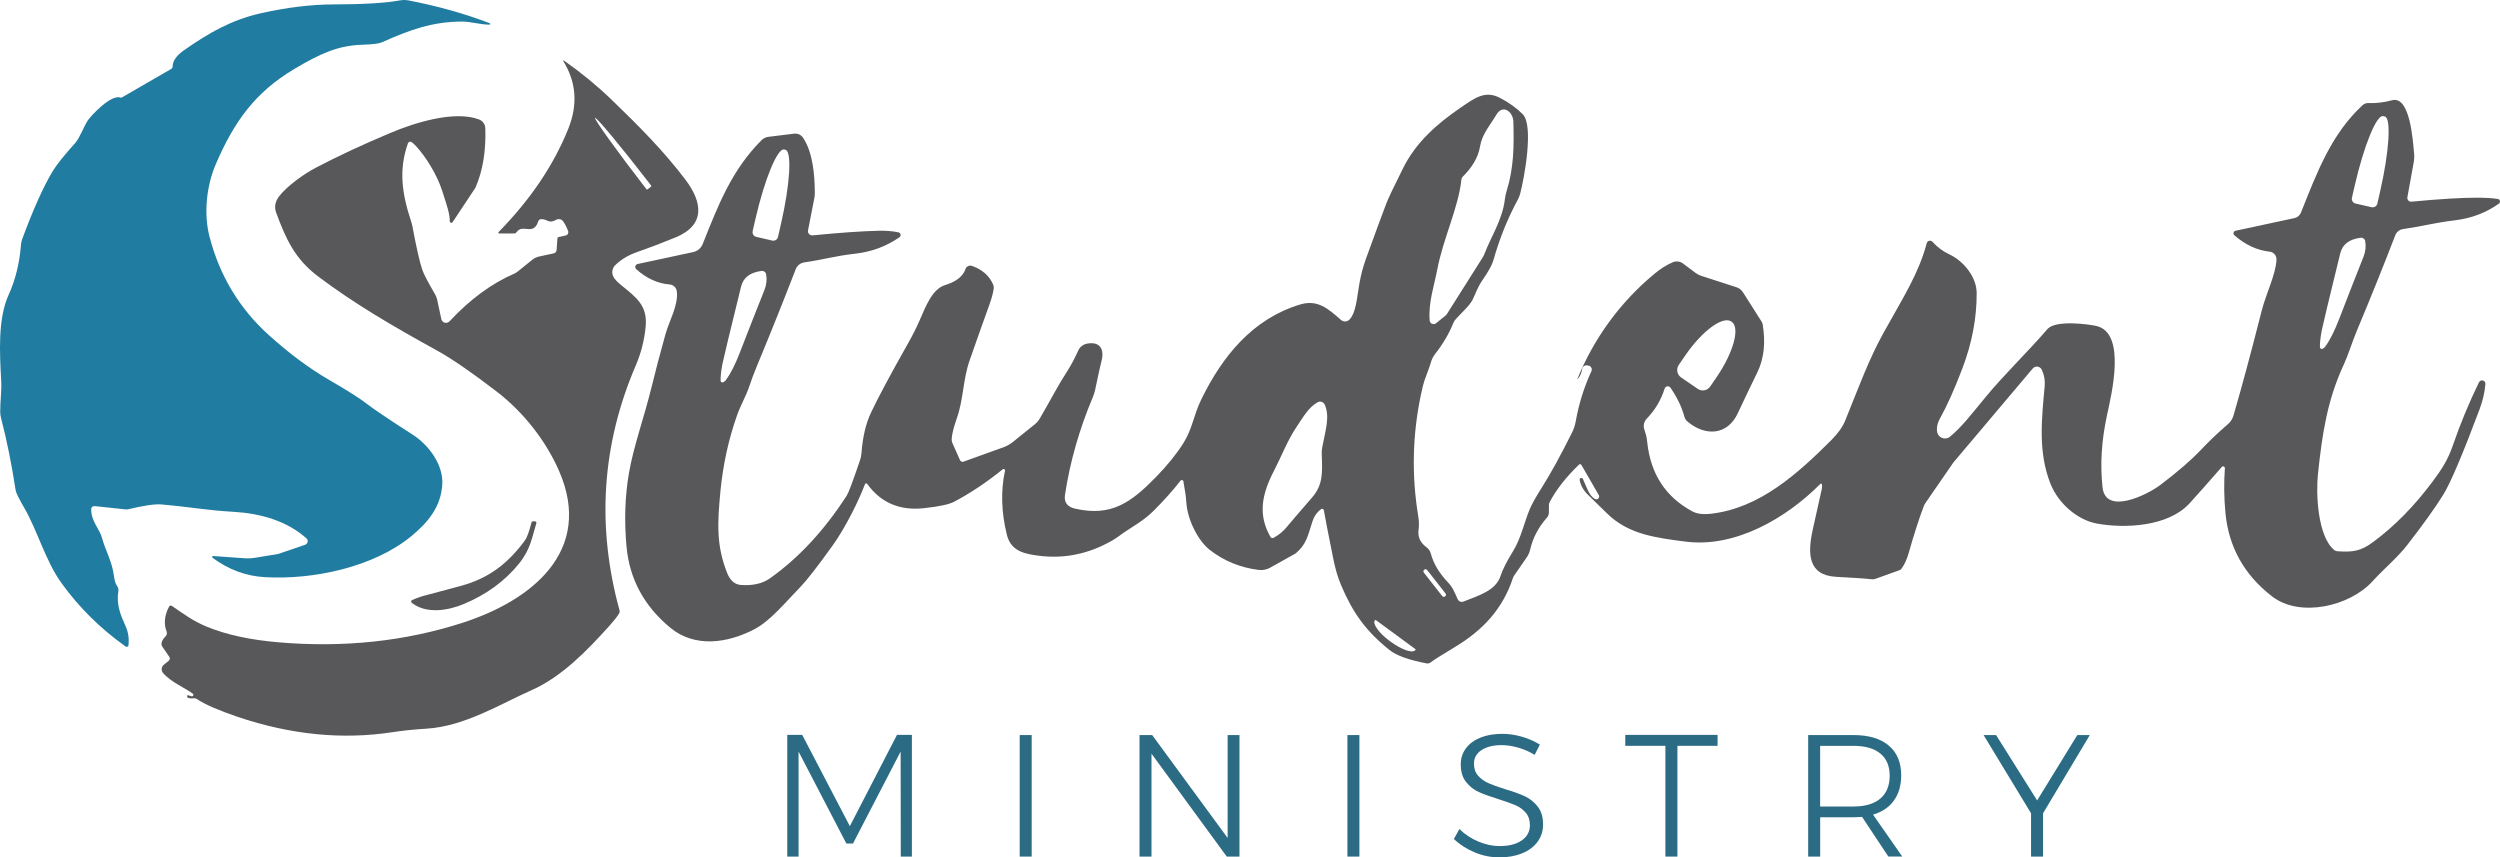 <?xml version="1.0" encoding="UTF-8"?><svg id="Layer_2" xmlns="http://www.w3.org/2000/svg" viewBox="0 0 690.21 236.73"><defs><style>.cls-1{fill:#2b6c84;}.cls-2{fill:#207ca1;}.cls-3{fill:#58585a;}</style></defs><g id="Layer_1-2"><polygon class="cls-1" points="562.42 220.99 551.09 202.94 547.64 202.94 560.74 224.54 560.74 236.49 564.05 236.49 564.05 224.54 576.96 202.94 573.51 202.94 562.42 220.99"/><path class="cls-1" d="M522.87,221.03c1.34-1.86,2.02-4.18,2.02-6.96,0-3.55-1.14-6.3-3.43-8.23-2.29-1.94-5.53-2.9-9.72-2.9h-12.53v33.55h3.31v-10.85h9.22c.54,0,1.33-.03,2.35-.1l7.25,10.94h3.84l-8.06-11.57c2.5-.74,4.42-2.03,5.76-3.89ZM511.73,222.67h-9.22v-16.75h9.22c3.2,0,5.66.7,7.39,2.11,1.73,1.41,2.59,3.46,2.59,6.14s-.86,4.86-2.59,6.31c-1.73,1.46-4.19,2.18-7.39,2.18Z"/><polygon class="cls-1" points="448.71 205.91 459.79 205.91 459.79 236.49 463.11 236.49 463.11 205.91 474.19 205.91 474.19 202.89 448.71 202.89 448.71 205.91"/><path class="cls-1" d="M421.03,219.86c-1.39-.66-3.22-1.32-5.5-1.99-1.95-.61-3.49-1.16-4.61-1.66-1.12-.5-2.06-1.18-2.83-2.04-.77-.86-1.15-1.98-1.15-3.36,0-1.57.7-2.81,2.09-3.72,1.39-.91,3.24-1.37,5.54-1.37,1.44,0,2.98.23,4.61.7,1.63.46,3.14,1.13,4.51,1.99l1.44-2.83c-1.41-.9-3.03-1.62-4.87-2.16-1.84-.54-3.67-.82-5.5-.82-2.27,0-4.27.34-6,1.03-1.73.69-3.07,1.67-4.03,2.95-.96,1.28-1.44,2.77-1.44,4.46,0,1.99.48,3.59,1.44,4.82.96,1.23,2.13,2.16,3.5,2.78,1.38.62,3.2,1.29,5.47,1.99,2.02.64,3.58,1.2,4.7,1.68,1.12.48,2.06,1.17,2.83,2.06s1.15,2.05,1.15,3.46c0,1.76-.75,3.16-2.26,4.2-1.5,1.04-3.54,1.56-6.1,1.56-1.92,0-3.87-.42-5.86-1.25-1.99-.83-3.73-1.98-5.23-3.46l-1.54,2.74c1.6,1.54,3.51,2.77,5.74,3.7,2.22.93,4.5,1.39,6.84,1.39s4.46-.38,6.29-1.13,3.24-1.82,4.25-3.19c1.01-1.38,1.51-2.96,1.51-4.75,0-2.05-.49-3.7-1.46-4.94-.98-1.25-2.16-2.2-3.55-2.86Z"/><rect class="cls-1" x="372" y="202.94" width="3.31" height="33.55"/><polygon class="cls-1" points="338.93 231.35 318.1 202.94 314.6 202.94 314.6 236.49 317.91 236.49 317.91 208.07 338.69 236.49 342.2 236.49 342.2 202.94 338.93 202.94 338.93 231.35"/><rect class="cls-1" x="281.52" y="202.94" width="3.31" height="33.55"/><polygon class="cls-1" points="234.63 228.09 221.48 202.89 217.35 202.89 217.35 236.49 220.47 236.49 220.47 207.5 233.67 232.89 235.49 232.89 248.65 207.5 248.69 236.49 251.76 236.49 251.76 202.89 247.64 202.89 234.63 228.09"/><path class="cls-2" d="M64.4,141.3c7.43.43,14.71,2.43,20.2,7.33.14.12.24.27.3.44.19.54-.11,1.14-.66,1.33l-7.23,2.47c-.16.05-.32.09-.48.12l-6.28,1.03c-.85.14-1.71.18-2.57.12l-8.81-.63c-.1,0-.19.03-.25.11-.09.12-.06.29.07.38,4.39,3.25,9.17,5.03,14.36,5.34,13.56.8,30.27-2.83,40.59-11.38,4.63-3.84,8.04-8.03,8.46-14.09.39-5.49-3.7-10.97-8.03-13.77-6.71-4.32-10.92-7.15-12.62-8.48-1.96-1.54-5.54-3.82-10.75-6.83-5.39-3.13-10.9-7.24-16.52-12.31-8.07-7.29-13.51-16.31-16.32-27.06-1.73-6.6-.76-14.34,1.71-20.08,4.99-11.6,10.76-19.81,21.69-26.3,7.2-4.28,12.03-6.47,18.76-6.69,2.8-.09,4.59-.3,5.36-.65,8.01-3.56,13.89-5.66,21.97-5.75,2.56-.03,5.34.88,7.8.85.07,0,.13-.05.16-.11.05-.1,0-.22-.09-.27-6.91-2.65-14.38-4.75-22.4-6.3-.8-.15-1.62-.16-2.42-.01-3.89.72-9.99,1.09-18.3,1.11-6.13.01-12.77.81-19.92,2.4-8.13,1.81-14.32,5.32-21.38,10.25-2.09,1.46-3.13,2.96-3.14,4.49,0,.28-.15.53-.39.67l-13.62,7.87c-.13.08-.29.09-.43.04-2.61-.94-8.18,5.08-9.01,6.35-1.12,1.71-2.18,4.79-3.48,6.23-3.03,3.36-5.11,5.96-6.22,7.81-2.56,4.27-5.36,10.51-8.39,18.72-.17.47-.28.96-.32,1.46-.39,5.11-1.53,9.75-3.42,13.9C-.67,88.11-.07,97.72.34,105.27c.14,2.65-.3,5.7-.28,8.39,0,.61.09,1.22.24,1.81,1.59,6.11,2.93,12.73,4.01,19.86.11.71.9,2.32,2.35,4.81,3.62,6.21,5.86,14.64,10.29,20.81,4.84,6.73,10.75,12.58,17.73,17.54.07.05.16.09.26.09.28.02.51-.19.54-.46.2-2.53-.12-3.85-1.34-6.49-1.41-3.05-1.9-5.82-1.47-8.33.1-.57-.05-1.15-.4-1.62-.38-.5-.66-1.44-.83-2.81-.5-3.85-2.47-7.3-3.19-10.08-.79-3.03-3.06-4.64-3.07-8.22,0-.03,0-.06,0-.09.05-.46.46-.79.93-.75l8.62.91c.24.02.48,0,.72-.05,4.25-1.03,7.29-1.47,9.12-1.32,2.53.21,5.95.58,10.24,1.13,3.28.42,6.48.72,9.6.9Z"/><path class="cls-3" d="M175.53,100.89c1.47-3.43,2.38-7.02,2.73-10.75.53-5.78-2.54-8-6.77-11.42-1.17-.95-1.91-1.77-2.22-2.48-.45-1.05-.21-2.27.61-3.06,1.6-1.53,3.52-2.7,5.75-3.49,3.67-1.29,7.29-2.67,10.87-4.14,8.44-3.47,7.39-9.81,2.69-16.01-5.87-7.74-12.48-14.44-20.43-22.1-3.93-3.79-8.29-7.37-13.06-10.72-.04-.05-.12-.05-.17-.01-.05.04-.05.12-.01.17,3.6,5.79,4.05,12.03,1.36,18.71-4.05,10.05-10.46,19.54-19.24,28.49-.04.04-.06.09-.06.15,0,.12.1.22.22.22h4.24c.21,0,.41-.11.54-.29,1.7-2.6,4.68,1.15,6.02-3.06.11-.34.41-.57.77-.59,1.81-.1,2.01,1.38,4.15.19.67-.38,1.5-.22,1.93.37.5.69.97,1.6,1.4,2.71.02.04.03.09.04.13.11.5-.2.99-.7,1.1l-1.97.42c-.18.04-.31.19-.32.37l-.23,3.23c-.03.45-.36.83-.8.92l-4,.86c-.71.15-1.37.47-1.93.92l-4.01,3.24c-.3.24-.63.44-.98.59-6.23,2.7-12.18,7.08-17.84,13.14-.19.2-.43.34-.7.4-.72.15-1.42-.3-1.57-1.02l-1.15-5.36c-.12-.54-.32-1.05-.6-1.52-1.95-3.32-3.12-5.58-3.52-6.77-.73-2.19-1.62-6.12-2.67-11.77-.1-.51-.23-1.02-.39-1.52-2.56-7.74-3.47-14.26-.88-21.58.01-.03.03-.06.04-.09.18-.33.58-.45.9-.28.31.17.73.55,1.28,1.14,2.69,2.91,5.79,7.85,7.25,12.4,1.34,4.19,2.09,6.28,2.07,8.37,0,.14.07.26.18.34.19.14.46.09.6-.1l6.2-9.34c.06-.08.11-.17.15-.26,2.01-4.65,2.9-10.1,2.69-16.34-.04-1.09-.73-2.04-1.75-2.43-6.72-2.52-17.59.83-24.39,3.7-7.73,3.25-14.65,6.48-20.76,9.69-3.28,1.72-7.86,5.05-9.99,7.79-1.15,1.47-1.43,3.01-.84,4.6,2.71,7.3,5.14,12.72,11.61,17.6,9.91,7.47,20.77,13.82,32.85,20.46,3.93,2.16,9.38,5.91,16.34,11.24,7.62,5.84,13.71,13.79,17.26,21.89,9.76,22.26-7.73,35.87-26.43,41.94-15.98,5.19-33.03,7-51.14,5.44-7.73-.67-14.26-2.09-19.58-4.27-3.69-1.51-6-3.22-9.73-5.78-.02-.01-.03-.02-.05-.03-.25-.13-.57-.04-.7.22-1.29,2.45-1.52,4.75-.69,6.89.18.44.07.95-.26,1.3-1.13,1.16-1.43,2.14-.9,2.93,0,0,0,0,.01,0l1.9,2.77c.24.35.17.82-.16,1.08l-1.35,1.09s-.03.03-.05.04c-.67.58-.74,1.6-.15,2.27,2.25,2.58,6.16,4.12,8.19,5.69.14.1.2.29.14.46-.07.21-.3.32-.51.24l-1.04-.3s-.02,0-.03,0c-.05,0-.09.04-.09.09l-.03.35c0,.11.06.21.16.25.55.2,1.02.26,1.43.19.42-.08.85.01,1.2.25,2.1,1.43,5.85,3.06,11.25,4.89,14.63,4.93,28.86,6.33,42.69,4.2,2.85-.44,5.98-.76,9.38-.97,10.52-.64,20.49-6.87,28.95-10.61,8.38-3.71,15.25-10.83,21.51-17.77,1.27-1.42,2.17-2.56,2.68-3.41.16-.27.2-.59.12-.9-6.38-23.23-4.88-45.76,4.49-67.59ZM179.72,51.15l.06.08c.07.09.05.23-.04.3l-.96.75c-.1.07-.23.06-.31-.04,0,0,0,0,0,0l-.06-.08c-8.14-10.53-14.45-19.3-14.11-19.61.4-.23,7.29,8.08,15.42,18.6Z"/><path class="cls-3" d="M646.99,100.88c1.39-3.04,2.37-6.4,3.65-9.45,3.96-9.46,7.51-18.28,10.65-26.46.35-.92,1.17-1.58,2.15-1.72,5.86-.86,8.42-1.71,14.42-2.44,4.47-.54,8.48-2.07,12.04-4.58.16-.11.27-.28.3-.48.06-.39-.2-.76-.6-.82-1.4-.22-3.24-.34-5.53-.35-4.34-.02-10.44.35-18.31,1.1-.09,0-.19,0-.28-.01-.57-.1-.94-.64-.84-1.2l1.75-9.65c.15-.82.19-1.66.1-2.49-.34-3.56-1.11-15.99-6.08-14.65-2.29.61-4.47.87-6.52.77-.6-.03-1.19.19-1.63.6-8.6,7.96-12.48,18.31-17.01,29.66-.31.76-.97,1.33-1.78,1.5l-16.27,3.5c-.16.03-.3.11-.4.23-.26.3-.23.76.07,1.02,3.04,2.65,6.28,4.15,9.73,4.52,1.11.12,1.94,1.07,1.9,2.18-.15,4.07-2.88,9.38-4.1,14.19-2.85,11.26-5.44,20.88-7.77,28.87-.27.94-.82,1.78-1.56,2.41-2.54,2.17-5.01,4.52-7.42,7.06-2.73,2.88-6.48,6.12-11.25,9.73-3.45,2.61-15.1,8.49-15.93.57-.67-6.34-.29-12.63,1.21-19.71,1.2-5.61,5.53-22.88-2.93-24.79-1.89-.43-11.21-1.76-13.48.87-5.61,6.49-11.85,12.44-17.01,18.69-4.33,5.23-6.53,8.21-9.91,11.03-.82.68-2.05.63-2.88-.12-1.23-1.1-.69-3.47.08-4.84,1.96-3.49,4.05-8.16,6.27-14,2.63-6.94,3.94-13.86,3.91-20.75-.02-4.26-3.46-8.74-7.59-10.67-1.73-.8-3.27-1.95-4.62-3.45-.12-.13-.27-.22-.44-.27-.49-.13-1,.16-1.13.65-2.29,8.5-6.35,14.7-11.86,24.62-4.13,7.44-6.86,14.99-10.61,24.26-.74,1.82-2.01,3.63-3.82,5.44-9.39,9.38-19.79,18.78-33.13,20.37-2.25.27-4.01.06-5.27-.62-7.4-3.97-11.56-10.34-12.48-19.1-.18-1.76-.49-2.51-.83-3.61-.32-1.02-.05-2.14.7-2.91,2.29-2.36,3.93-5.12,4.93-8.29.06-.2.19-.36.36-.48.42-.28.98-.18,1.26.24,1.87,2.73,3.14,5.4,3.83,7.99.14.51.43.97.83,1.32,5.02,4.24,11.1,3.78,13.92-2.27,1.68-3.59,3.48-7.35,5.4-11.3,1.82-3.73,2.31-8.14,1.48-13.21-.05-.27-.14-.53-.29-.76l-5.17-8.14c-.41-.65-1.04-1.13-1.77-1.37l-9.79-3.17c-.54-.18-1.05-.44-1.5-.78l-3.48-2.61c-.83-.62-1.92-.74-2.87-.33-1.72.75-3.44,1.84-5.15,3.27-9.39,7.86-16.45,17.51-21.16,28.94-.01.01,0,.03,0,.04.01.01.03,0,.04,0,.67-.64,1.1-1.58,1.31-2.83,0,0,0-.01,0-.02.12-.64.74-1.06,1.38-.94l.38.07c.09.02.18.04.26.08.54.25.77.88.53,1.42-2.03,4.4-3.47,8.99-4.32,13.78-.21,1.15-.57,2.26-1.09,3.29-3.1,6.21-5.84,11.2-8.22,14.96-1.7,2.69-2.84,4.72-3.41,6.1-1.53,3.68-2.43,8.06-4.58,11.55-1.75,2.83-2.9,5.1-3.45,6.81-1.33,4.14-5.98,5.43-10.26,7.14-.61.25-1.31-.03-1.59-.63-.96-2.1-1.34-3.24-2.69-4.66-2.43-2.55-4.01-5.21-4.74-7.97-.18-.68-.59-1.28-1.15-1.69-1.75-1.3-2.5-2.89-2.24-4.78.17-1.21.14-2.52-.09-3.92-1.84-11.13-1.6-22.24.72-33.34.41-2.01.81-3.52,1.18-4.52.96-2.57,1.48-4.03,1.56-4.37.22-.89.63-1.72,1.19-2.45,2.19-2.79,3.86-5.63,5.02-8.52.18-.44.44-.85.77-1.2l2.91-3.05c.57-.59,1.07-1.24,1.51-1.93.98-1.91,1.46-3.67,2.94-5.8,1.61-2.33,2.6-4.14,2.96-5.41,1.71-6.03,3.94-11.57,6.69-16.62.3-.54.53-1.11.69-1.71,1.12-4.22,3.83-18.81.73-21.96-1.64-1.67-3.71-3.17-6.22-4.49-4.17-2.2-6.92-.1-11.19,2.83-6.3,4.33-12.09,9.41-15.64,16.54-2.56,5.15-4.07,8.31-4.52,9.48-.79,2-2.7,7.19-5.75,15.58-.75,2.07-1.35,4.32-1.78,6.75-.72,4.05-.91,8.05-2.74,9.98-.62.66-1.66.71-2.34.11-3.6-3.16-6.49-5.74-11.39-4.24-13.08,4.01-21.36,14.25-27.18,26.16-2.15,4.4-2.43,8.1-4.97,12.12-1.9,3-4.39,6.08-7.47,9.25-6.96,7.15-12.44,11.09-22.4,8.81-2.17-.49-3.11-1.76-2.8-3.81,1.38-9.11,3.95-18.13,7.72-27.05.26-.63.46-1.27.6-1.93.97-4.57,1.52-7.1,1.67-7.59.89-2.98.18-5.69-3.45-5.25-1.4.17-2.36.83-2.88,1.98-1.03,2.25-1.98,4.05-2.85,5.4-3.02,4.66-4.35,7.53-7.85,13.51-.31.52-.71.98-1.18,1.36l-6.16,4.97c-.8.64-1.7,1.15-2.67,1.49l-10.98,3.95c-.37.13-.78-.05-.95-.41l-2.09-4.71c-.17-.37-.24-.79-.21-1.2.11-1.4.57-3.27,1.4-5.6,1.87-5.29,1.71-10.75,3.53-15.97,1.78-5.12,3.6-10.25,5.46-15.38.63-1.76,1.04-3.27,1.22-4.52.05-.35,0-.7-.13-1.02-1.01-2.45-2.96-4.2-5.87-5.24,0,0,0,0-.01,0-.73-.25-1.53.13-1.78.85-.88,2.53-3.39,3.76-5.63,4.44-3.58,1.09-5.39,5.98-7.08,9.83-.88,2.01-1.92,4.08-3.13,6.21-4.93,8.73-8.36,15.14-10.29,19.25-1.4,2.98-2.27,6.69-2.6,11.14-.05.66-.19,1.31-.4,1.93-1.95,5.75-3.17,9.01-3.66,9.76-6.17,9.57-13.23,17.19-21.19,22.84-2.04,1.45-4.72,2.07-8.03,1.84-2.01-.13-3.15-1.68-3.8-3.31-2.98-7.52-2.71-13.55-1.87-22.42.71-7.42,2.25-14.48,4.63-21.19,1.02-2.86,2.49-5.3,3.32-7.83.6-1.81,1.35-3.81,2.26-6,3.47-8.33,7-17.14,10.6-26.44.39-1,1.29-1.71,2.36-1.87,5.48-.79,8.41-1.77,14.06-2.4,4.53-.51,8.6-2.02,12.21-4.54.16-.11.27-.27.31-.46.09-.41-.17-.8-.58-.89-1.64-.35-3.47-.49-5.49-.44-4.7.11-10.77.54-18.22,1.27-.11.01-.23,0-.34-.02-.63-.12-1.05-.73-.92-1.36l1.73-8.82c.11-.53.16-1.06.15-1.6-.04-4.84-.51-11.04-3.25-15.15-.54-.81-1.49-1.25-2.45-1.13l-7.13.88c-.71.09-1.37.41-1.88.92-8.21,8.22-11.92,17.8-16.26,28.7-.44,1.11-1.42,1.93-2.59,2.19l-15.36,3.3c-.18.04-.34.13-.46.27-.3.35-.26.87.08,1.17,2.87,2.55,5.94,3.95,9.23,4.21,1.01.08,1.83.85,1.96,1.85.51,3.82-2.11,8.21-3.13,11.9-1.52,5.46-2.79,10.27-3.8,14.44-2.01,8.3-4.99,16.39-6.29,23.93-1.09,6.39-1.31,13.14-.66,20.24.83,9.01,4.89,16.5,12.18,22.48,6.73,5.51,15.73,4.2,23.11.35,4.39-2.29,8.62-7.47,12.71-11.68,1.71-1.75,4.68-5.56,8.91-11.45,3.63-5.05,7.33-12.65,8.92-16.92.02-.06.07-.12.12-.16.16-.11.38-.08.5.08,3.75,5.19,8.97,7.43,15.65,6.7,4.2-.45,6.99-1.05,8.38-1.79,4.52-2.4,8.98-5.38,13.38-8.94.09-.08.21-.1.33-.08.21.04.35.25.3.46-1.19,5.57-1.02,11.46.51,17.65.83,3.35,3.01,4.72,6.02,5.36,7.15,1.5,13.98.71,20.49-2.38,1.78-.85,3.19-1.65,4.23-2.42,3.68-2.75,6.65-4,9.85-7.2,2.84-2.85,5.3-5.6,7.37-8.26.07-.09.16-.15.27-.17.24-.04.47.12.52.37.47,2.59.73,4.46.79,5.61.25,4.88,3.25,10.78,6.48,13.3,3.94,3.07,8.46,4.92,13.56,5.54,1.07.13,2.16-.09,3.11-.62l6.93-3.87s.09-.06.14-.09c2.97-2.54,3.25-4.62,4.62-8.83.47-1.43,1.27-2.56,2.4-3.38.06-.04.12-.07.19-.08.26-.05.5.12.54.37.42,2.36,1.3,6.88,2.65,13.57.54,2.69,1.24,5.05,2.11,7.1,3.17,7.5,6.75,12.67,13.44,17.98,1.89,1.5,5.29,2.72,10.18,3.65.4.08.81-.03,1.13-.28.81-.64,3.03-2.04,6.64-4.21,7.66-4.58,13.24-10.49,16.06-19.07.08-.24.19-.46.33-.67l3.53-5.11c.42-.61.71-1.29.88-2,.75-3.29,2.3-6.25,4.65-8.89.35-.4.55-.91.55-1.45v-1.96c0-.31.07-.61.21-.89,1.78-3.4,4.48-6.85,8.09-10.35.02-.02.05-.04.07-.06.2-.12.47-.05.6.16l4.8,8.32c.14.24.14.54,0,.78-.21.37-.69.51-1.06.29-1.68-.95-2.28-3.3-3.33-5.53-.09-.2-.3-.31-.51-.27-.26.05-.42.29-.38.55.27,1.53,1.08,2.94,2.41,4.21,1.51,1.45,3.22,3.12,5.13,5.01,5.87,5.81,13.53,6.75,21.7,7.8,13.64,1.76,27.73-6.39,37.19-15.92.04-.04.09-.07.14-.08.15-.03.29.06.32.21.07.37.06.8-.05,1.28-.5,2.14-1.33,5.89-2.5,11.24-1.43,6.53-1.37,12.58,6.5,12.99,4.79.25,8.04.47,9.73.67.38.05.77,0,1.13-.13l6.57-2.36c.27-.1.51-.28.67-.53.8-1.21,1.41-2.53,1.82-3.98,1.57-5.5,2.98-9.88,4.23-13.13.13-.35.31-.68.52-.99l7.57-10.98s.03-.05.05-.08l21.94-25.99c.14-.17.32-.3.52-.4.75-.35,1.64-.02,1.99.73.68,1.43.95,2.95.8,4.55-.8,8.86-1.92,18.15,1.64,27.01,2.17,5.4,7.44,9.94,12.8,10.91,7.63,1.39,19.6.88,25.5-5.53,2.01-2.19,5-5.55,8.96-10.1.1-.12.25-.18.4-.17.27.02.46.26.45.53-.29,3.98-.24,8.07.15,12.27.88,9.45,5.18,17.16,12.89,23.11,7.71,5.95,21.41,2.72,27.68-4.13,3.42-3.75,6.83-6.45,9.75-10.22,4.33-5.58,7.6-10.15,9.81-13.7,1.99-3.2,5.32-11.03,9.99-23.48.91-2.43,1.47-4.78,1.66-7.07.04-.4-.18-.79-.54-.96-.47-.22-1.03,0-1.25.47-2.77,5.71-5.15,11.46-7.15,17.27-1.42,4.1-2.97,6.53-5.63,10.1-5.03,6.75-10.5,12.31-16.39,16.68-3.52,2.62-5.76,2.85-9.88,2.57-.36-.02-.69-.16-.96-.39-4.57-3.9-5-15.59-4.43-20.93,1.18-11.19,2.57-20.25,7.02-29.99ZM649.33,54.6l.75-3.27c2.53-11.05,6.04-19.68,7.85-19.27,0,0,0,0,0,0l.49.11c1.8.42,1.21,9.71-1.32,20.76l-.75,3.28c-.16.71-.88,1.16-1.59,1l-4.43-1.02c-.71-.16-1.16-.88-1-1.59ZM640.99,91.27c.26-1.35,1.96-8.45,5.11-21.31.6-2.48,2.48-3.92,5.64-4.32.59-.08,1.14.32,1.25.9.27,1.44.11,2.9-.48,4.39-2.01,5.05-4.25,10.78-6.72,17.18-1.29,3.33-2.57,5.87-3.86,7.62-.17.23-.4.41-.69.56-.26.13-.57.03-.7-.22-.04-.07-.05-.15-.05-.23-.02-1.21.15-2.73.5-4.57ZM463.47,100.77l1.78-2.6c4.67-6.82,10.38-11.02,12.75-9.4l.08.06c2.38,1.62.52,8.46-4.14,15.28,0,0,0,0,0,.01l-1.78,2.59c-.77,1.13-2.3,1.42-3.43.65l-4.61-3.16c-1.12-.77-1.41-2.31-.64-3.43ZM396.77,74.59c1.59-8.55,5.94-17.44,6.69-24.97.03-.33.18-.64.41-.87,2.33-2.31,4.22-5.09,4.74-8.3.58-3.48,2.76-5.83,4.5-8.76,1.82-3.08,4.63-.75,4.7,1.82.2,6.98.13,12.83-1.85,19.2-.24.77-.41,1.56-.5,2.36-.64,5.56-4,10.68-5.53,14.8-.15.43-.35.83-.59,1.21l-9.93,15.71c-.07.11-.15.2-.24.27l-2.71,2.19c-.47.37-1.15.3-1.52-.17-.13-.17-.21-.37-.23-.58-.43-4.83,1.31-9.9,2.06-13.91ZM207.79,63.82h0s.81-3.51.81-3.51c2.52-10.93,6.05-19.45,7.89-19.04l.35.08c1.84.42,1.28,9.63-1.25,20.57,0,0,0,0,0,.01l-.8,3.5c-.16.71-.87,1.15-1.58.99,0,0,0,0,0,0l-4.42-1.02c-.71-.16-1.15-.87-.99-1.58ZM199.45,100.49c.26-1.35,1.98-8.48,5.15-21.37.61-2.48,2.49-3.92,5.66-4.32.59-.08,1.14.32,1.25.9.27,1.45.11,2.92-.48,4.41-2.03,5.06-4.28,10.8-6.76,17.21-1.29,3.34-2.59,5.89-3.88,7.64-.17.23-.4.41-.7.56-.26.13-.57.03-.7-.22-.04-.07-.05-.15-.05-.23-.01-1.21.16-2.74.51-4.58ZM365.06,123.43c-.13.64-.18,1.3-.15,1.95.19,5,.4,8.42-2.65,11.95-3.86,4.45-6.16,7.14-6.9,8.05-1.08,1.33-2.34,2.37-3.79,3.12-.29.15-.63.04-.79-.23-3.53-6.07-2.44-11.81.94-18.28,1.89-3.61,3.7-8.37,6.26-12.17,1.95-2.89,3.29-5.33,5.77-6.75.68-.39,1.54-.15,1.92.52.02.04.05.08.07.13,1.47,3.31.23,6.92-.68,11.71ZM390.79,179.41l-.05.07c-.71.96-3.73-.07-6.76-2.29l-.2-.14c-3.03-2.23-4.92-4.81-4.21-5.77,0,0,0,0,0,0l.05-.06c.05-.07.15-.09.22-.04l10.92,8.02c.07.05.08.15.03.22ZM398.99,164.64l-.03.02c-.24.19-.6.15-.79-.1l-5.07-6.47c-.19-.24-.15-.6.1-.79l.03-.02c.24-.19.6-.15.79.1l5.07,6.47c.19.24.15.6-.1.79Z"/><path class="cls-3" d="M113.77,165.67c-.07.03-.12.08-.17.13-.15.19-.11.47.08.62,3.94,3.13,9.92,2.19,14.31.36,6.31-2.63,11.4-6.35,15.28-11.15,3.27-4.05,3.56-7.2,4.81-11.18,0-.03.01-.06.02-.09.02-.21-.15-.4-.37-.42l-.44-.03c-.27-.02-.51.15-.57.41-.64,2.49-1.24,4.11-1.8,4.88-4.58,6.23-9.79,10.39-17.59,12.53-4.34,1.19-7.48,2.03-9.42,2.52-1.44.35-2.82.83-4.14,1.42Z"/></g></svg>